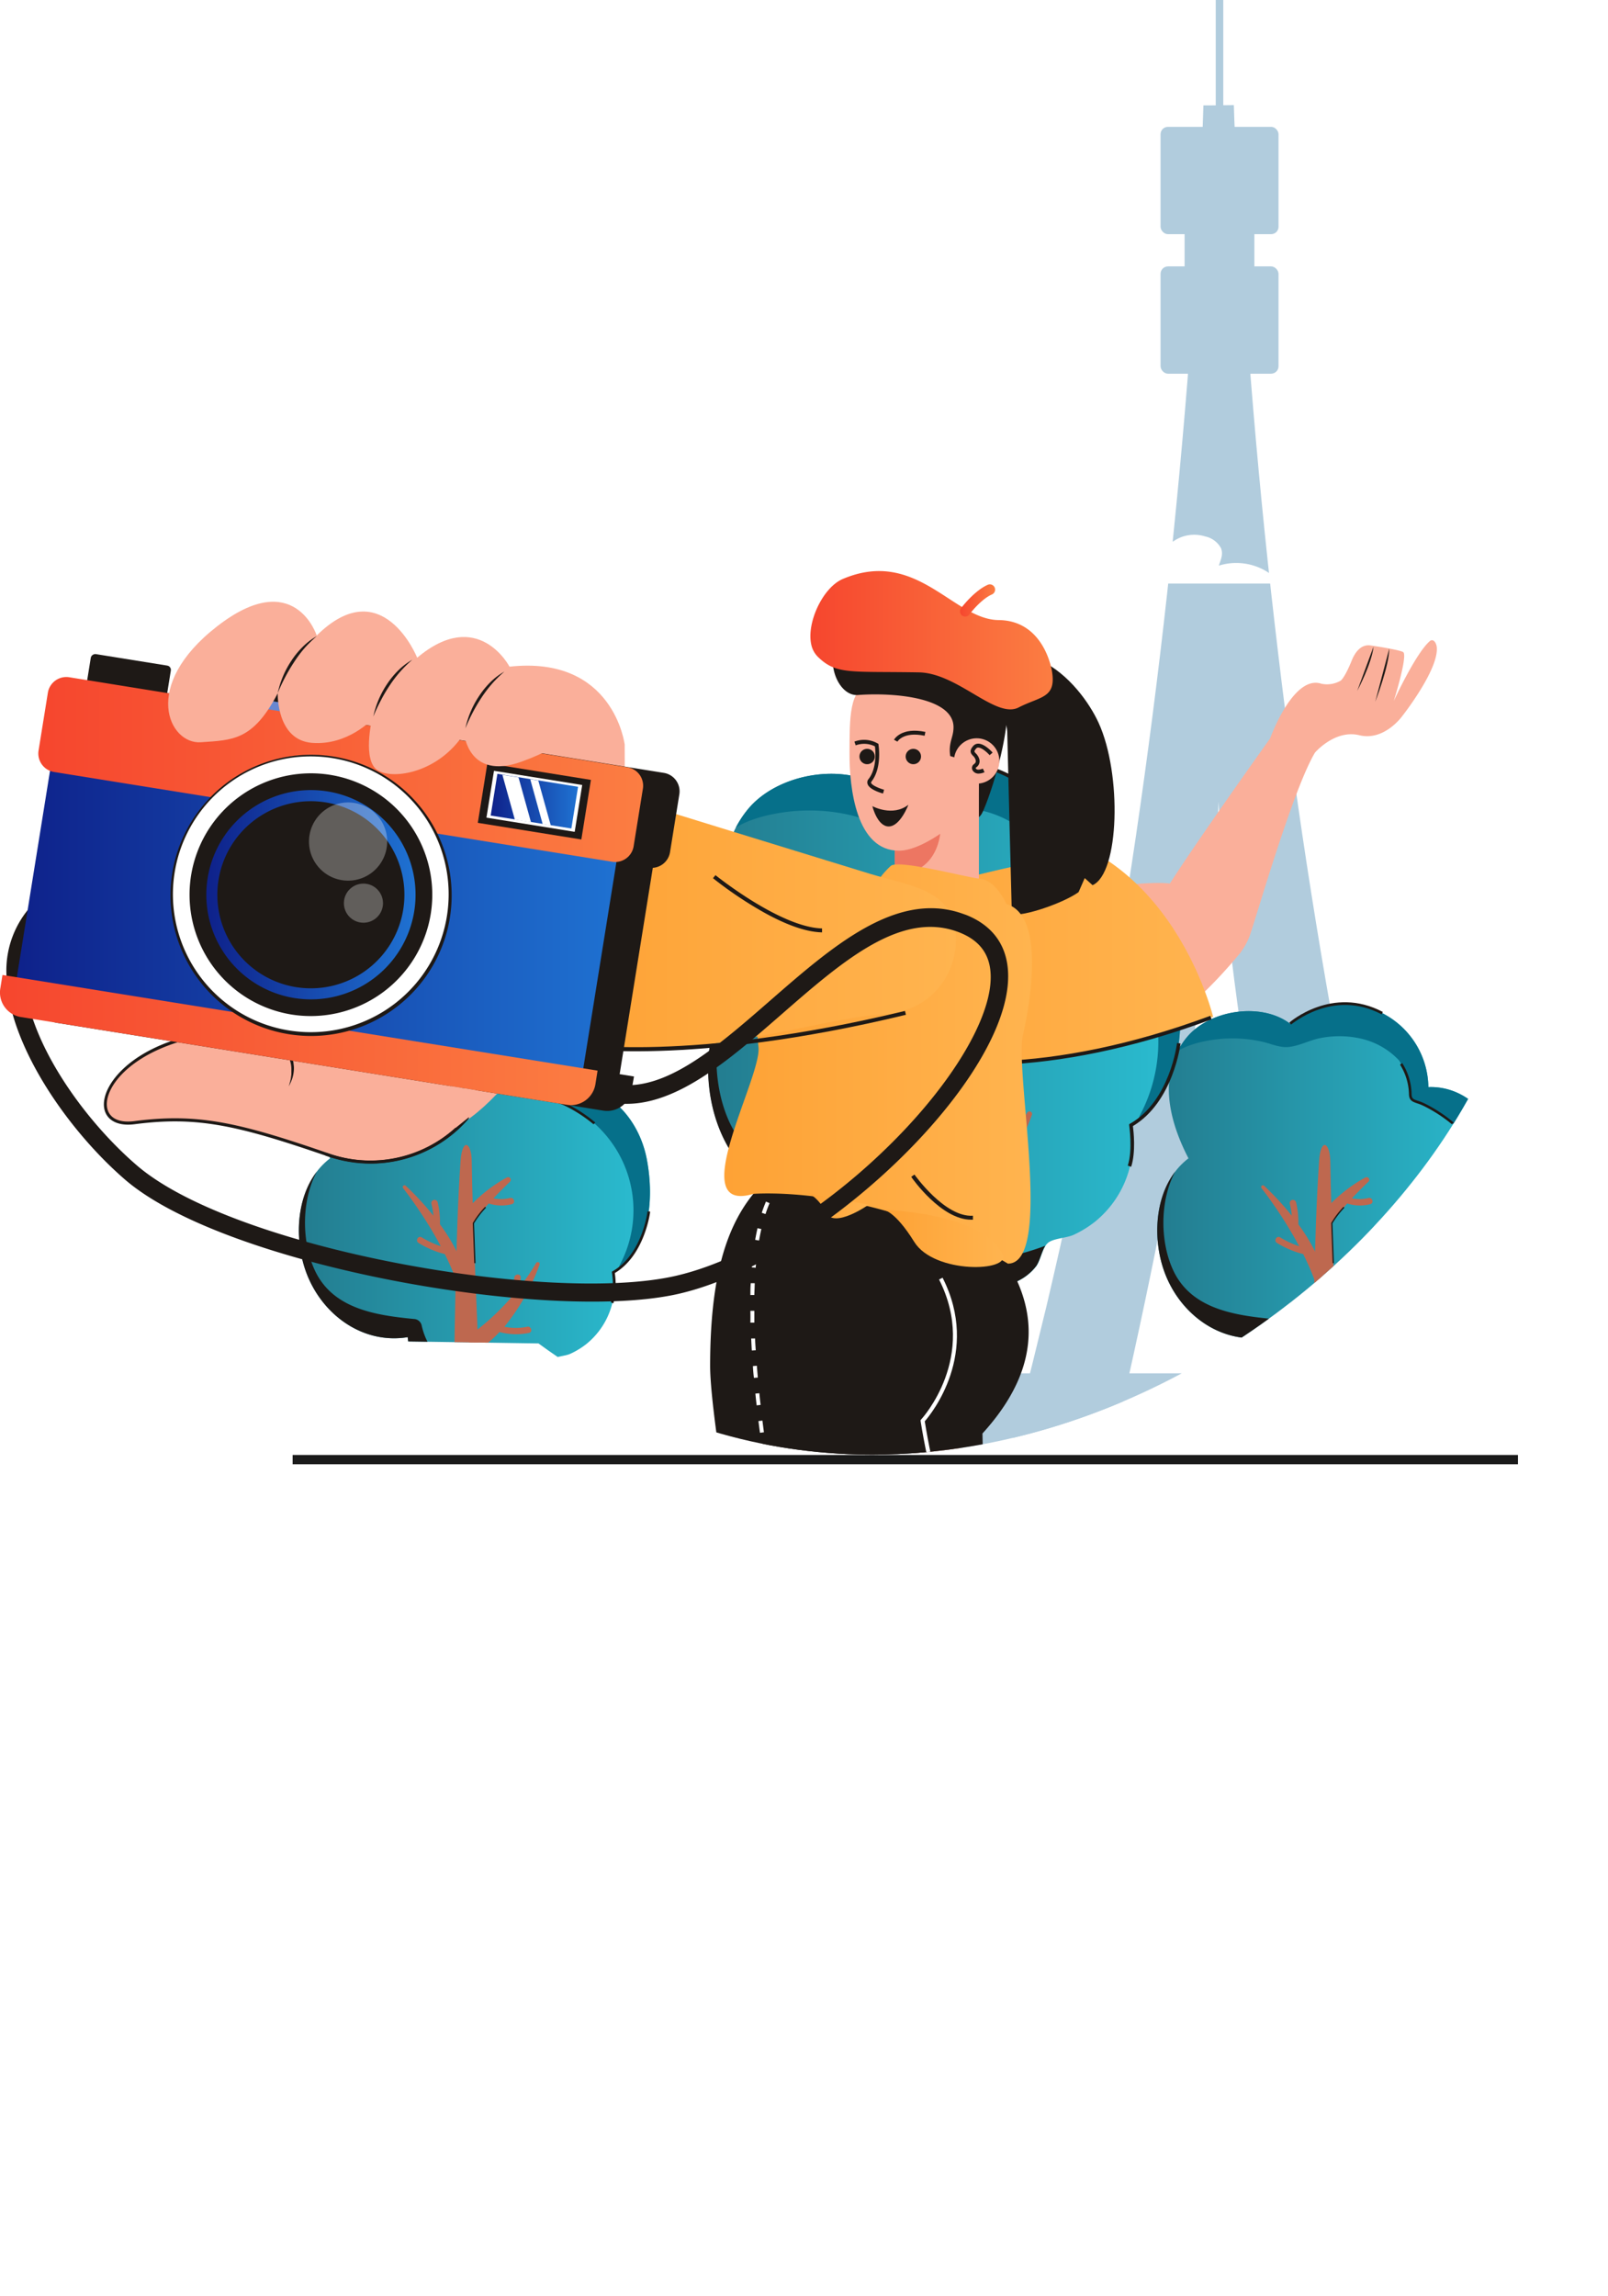 <svg id="Layer_1" data-name="Layer 1" xmlns="http://www.w3.org/2000/svg" xmlns:xlink="http://www.w3.org/1999/xlink" viewBox="0 0 343.82 490.81"><defs><style>.cls-1{mask:url(#mask);}.cls-2,.cls-4{mix-blend-mode:multiply;}.cls-2{fill:url(#Безымянный_градиент_13);}.cls-3{mask:url(#mask-2);}.cls-4{fill:url(#Безымянный_градиент_12);}.cls-5{fill:none;}.cls-6{opacity:0.7;}.cls-7{mask:url(#mask-3);}.cls-8{fill:url(#Безымянный_градиент_86);}.cls-9{mask:url(#mask-4);}.cls-10{fill:url(#Безымянный_градиент_86-2);}.cls-11{fill:#1a1a1a;}.cls-12,.cls-37{fill:#fff;}.cls-13{clip-path:url(#clip-path);}.cls-14{fill:#b1ccdd;}.cls-15{fill:#1e1916;}.cls-16{fill:url(#Безымянный_градиент_75);}.cls-17{fill:#06708a;}.cls-18{fill:#be684f;}.cls-19{fill:url(#Безымянный_градиент_75-2);}.cls-20{fill:url(#Безымянный_градиент_75-3);}.cls-21{fill:#faaf9a;}.cls-22{fill:url(#Безымянный_градиент_21);}.cls-23{fill:#00b5f4;}.cls-24{fill:#ed7662;}.cls-25{fill:url(#Безымянный_градиент_21-2);}.cls-26{fill:#e6e6e6;}.cls-27{fill:url(#Безымянный_градиент_21-3);}.cls-28{fill:url(#Безымянный_градиент_21-4);}.cls-29{fill:url(#Безымянный_градиент_21-5);}.cls-30{fill:#6987d0;}.cls-31{fill:#e2e9fb;}.cls-32{fill:url(#Безымянный_градиент_43);}.cls-33{fill:url(#Безымянный_градиент_30);}.cls-34{fill:url(#Безымянный_градиент_30-2);}.cls-35{fill:url(#Безымянный_градиент_43-2);}.cls-36{fill:url(#Безымянный_градиент_43-3);}.cls-37{opacity:0.3;}.cls-38{fill:url(#Безымянный_градиент_30-3);}.cls-39{fill:url(#Безымянный_градиент_30-4);}.cls-40{filter:url(#luminosity-noclip-4);}.cls-41{filter:url(#luminosity-noclip-3);}.cls-42{filter:url(#luminosity-noclip-2);}.cls-43{filter:url(#luminosity-noclip);}</style><filter id="luminosity-noclip" x="1399.96" y="-8546" width="98.73" height="32766" filterUnits="userSpaceOnUse" color-interpolation-filters="sRGB"><feFlood flood-color="#fff" result="bg"/><feBlend in="SourceGraphic" in2="bg"/></filter><mask id="mask" x="1399.96" y="-8546" width="98.73" height="32766" maskUnits="userSpaceOnUse"><g class="cls-43"/></mask><radialGradient id="Безымянный_градиент_13" cx="1449.32" cy="96.35" r="38.69" gradientUnits="userSpaceOnUse"><stop offset="0" stop-color="#fff"/><stop offset="1" stop-color="gray"/></radialGradient><filter id="luminosity-noclip-2" x="1278.68" y="-8546" width="282.72" height="32766" filterUnits="userSpaceOnUse" color-interpolation-filters="sRGB"><feFlood flood-color="#fff" result="bg"/><feBlend in="SourceGraphic" in2="bg"/></filter><mask id="mask-2" x="1278.68" y="-8546" width="282.72" height="32766" maskUnits="userSpaceOnUse"><g class="cls-42"/></mask><radialGradient id="Безымянный_градиент_12" cx="1420.04" cy="218.02" r="129.72" xlink:href="#Безымянный_градиент_13"/><filter id="luminosity-noclip-3" x="1399.96" y="72.76" width="98.73" height="47.17" filterUnits="userSpaceOnUse" color-interpolation-filters="sRGB"><feFlood flood-color="#fff" result="bg"/><feBlend in="SourceGraphic" in2="bg"/></filter><mask id="mask-3" x="170.01" y="48.79" width="98.73" height="47.17" maskUnits="userSpaceOnUse"><g class="cls-41"><g transform="translate(-1229.95 -23.97)"><g class="cls-1"><path class="cls-2" d="M1494.7,108.07c-30.92,24.15-73.55,6.66-87.73-10.25C1365.1,47.92,1525.63,83.93,1494.7,108.07Z"/></g></g></g></mask><radialGradient id="Безымянный_градиент_86" cx="1449.32" cy="96.35" r="38.69" gradientUnits="userSpaceOnUse"><stop offset="0" stop-color="#b3d6ff"/><stop offset="1" stop-color="#e6f2fe"/></radialGradient><filter id="luminosity-noclip-4" x="1278.68" y="101.1" width="282.72" height="233.84" filterUnits="userSpaceOnUse" color-interpolation-filters="sRGB"><feFlood flood-color="#fff" result="bg"/><feBlend in="SourceGraphic" in2="bg"/></filter><mask id="mask-4" x="48.73" y="77.13" width="282.72" height="233.84" maskUnits="userSpaceOnUse"><g class="cls-40"><g transform="translate(-1229.95 -23.97)"><g class="cls-3"><path class="cls-4" d="M1542.71,261c-20.29,34.77-60.26,64.5-104.49,72.09a127.76,127.76,0,0,1-21.7,1.88c-1.72,0-3.45,0-5.18-.11-29.42-1.25-59.34-13.27-85.53-40.74-40.46-42.43-52.47-83.91-45.08-119.61a103,103,0,0,1,11.17-29.57c45.82-81.55,99-25.95,163.08-17,44.2,6.17,93.62,19.08,104.33,59.1C1564.44,206.12,1560.56,230.38,1542.71,261Z"/></g></g></g></mask><radialGradient id="Безымянный_градиент_86-2" cx="1420.04" cy="218.02" r="129.72" xlink:href="#Безымянный_градиент_86"/><clipPath id="clip-path" transform="translate(-1229.95 -23.97)"><path class="cls-5" d="M1559.31,187c-6.17-23.05-25.19-37.1-48.66-46.06l-.55-33.68-1-50-4.33-37.33h-19l-11,23.5-4.34,49,2,38.32c-5.85-1.08-11.71-2-17.47-2.81-63.24-8.83-115.86-63.06-161.26,13.86H1292l-37.89,4.3-32,10.46-12.66,11-4.2,33.94-5.14,24,3.72,25.3L1226,280.89l50.64,29.23,68.46,1.05c21.11,15.5,43.8,22.71,66.2,23.66,1.73.08,3.46.11,5.18.11a127.76,127.76,0,0,0,21.7-1.88c44.23-7.59,84.2-37.32,104.49-72.09C1560.56,230.38,1564.44,206.12,1559.31,187Z"/></clipPath><linearGradient id="Безымянный_градиент_75" x1="1293.85" y1="280.57" x2="1368.93" y2="280.57" gradientUnits="userSpaceOnUse"><stop offset="0" stop-color="#237c8f"/><stop offset="1" stop-color="#2abdd1"/></linearGradient><linearGradient id="Безымянный_градиент_75-2" x1="1477.39" y1="280.57" x2="1552.47" y2="280.57" xlink:href="#Безымянный_градиент_75"/><linearGradient id="Безымянный_градиент_75-3" x1="1381.36" y1="243.79" x2="1482.34" y2="243.79" xlink:href="#Безымянный_градиент_75"/><linearGradient id="Безымянный_градиент_21" x1="1403.1" y1="228.71" x2="1489.33" y2="228.71" gradientUnits="userSpaceOnUse"><stop offset="0" stop-color="#fea235"/><stop offset="1" stop-color="#ffb44f"/></linearGradient><linearGradient id="Безымянный_градиент_21-2" x1="1384.83" y1="251.44" x2="1450.62" y2="251.44" xlink:href="#Безымянный_градиент_21"/><linearGradient id="Безымянный_градиент_21-3" x1="1402.56" y1="281.75" x2="1415.72" y2="281.75" xlink:href="#Безымянный_градиент_21"/><linearGradient id="Безымянный_градиент_21-4" x1="1418.76" y1="288.72" x2="1444.46" y2="288.72" xlink:href="#Безымянный_градиент_21"/><linearGradient id="Безымянный_градиент_21-5" x1="1352" y1="221.79" x2="1434.36" y2="221.79" xlink:href="#Безымянный_градиент_21"/><linearGradient id="Безымянный_градиент_43" x1="1232.89" y1="217.59" x2="1363.36" y2="217.59" gradientTransform="translate(-18.08 208.74) rotate(-9.13)" gradientUnits="userSpaceOnUse"><stop offset="0" stop-color="#0e218a"/><stop offset="1" stop-color="#1f72d2"/></linearGradient><linearGradient id="Безымянный_градиент_30" x1="1238.14" y1="188.48" x2="1367.47" y2="188.48" gradientUnits="userSpaceOnUse"><stop offset="0" stop-color="#f6462e"/><stop offset="1" stop-color="#fb7d42"/></linearGradient><linearGradient id="Безымянный_градиент_30-2" x1="1229.95" y1="246.31" x2="1357.72" y2="246.31" xlink:href="#Безымянный_градиент_30"/><linearGradient id="Безымянный_градиент_43-2" x1="1334.85" y1="195.28" x2="1353.53" y2="195.28" gradientTransform="translate(-13.96 215.8) rotate(-9.13)" xlink:href="#Безымянный_градиент_43"/><linearGradient id="Безымянный_градиент_43-3" x1="1274.05" y1="215.24" x2="1318.8" y2="215.24" gradientTransform="matrix(1, 0, 0, 1, 0, 0)" xlink:href="#Безымянный_градиент_43"/><linearGradient id="Безымянный_градиент_30-3" x1="1403.23" y1="160.84" x2="1455.04" y2="160.84" xlink:href="#Безымянный_градиент_30"/><linearGradient id="Безымянный_градиент_30-4" x1="1435.22" y1="152.35" x2="1442.73" y2="152.35" xlink:href="#Безымянный_градиент_30"/></defs><g class="cls-6"><g class="cls-7"><path class="cls-8" d="M1494.7,108.07c-30.92,24.15-73.55,6.66-87.73-10.25C1365.1,47.92,1525.63,83.93,1494.7,108.07Z" transform="translate(-1229.95 -23.97)"/></g></g><g class="cls-6"><g class="cls-9"><path class="cls-10" d="M1542.71,261c-20.29,34.77-60.26,64.5-104.49,72.09a127.76,127.76,0,0,1-21.7,1.88c-1.72,0-3.45,0-5.18-.11-29.42-1.25-59.34-13.27-85.53-40.74-40.46-42.43-52.47-83.91-45.08-119.61a103,103,0,0,1,11.17-29.57c45.82-81.55,99-25.95,163.08-17,44.2,6.17,93.62,19.08,104.33,59.1C1564.44,206.12,1560.56,230.38,1542.71,261Z" transform="translate(-1229.95 -23.97)"/></g></g><rect class="cls-11" x="62.57" y="311.04" width="262" height="1.99"/><path class="cls-12" d="M1377.14,127.23h-.08a15.54,15.54,0,0,0-14.6-2.91c.49-1.54,1.25-3,.58-4.63s-2.57-2.66-4.21-3.12a9.65,9.65,0,0,0-8.61,1.41c-.86-4.07-4.3-7.52-8.75-7.32-4.7.22-8,4.46-8.09,8.88a13.18,13.18,0,0,0-7.64-.12c-2.11.72-2.68,2.84-4.23,3.52-2.11.93-4.55-.7-6.41,1.29a2.86,2.86,0,0,0-.73,2.86,6.09,6.09,0,0,0,1.7,2h60.39a1,1,0,1,0,.68-1.84Z" transform="translate(-1229.95 -23.97)"/><path class="cls-12" d="M1466,102.22H1466a12.5,12.5,0,0,0-11.75-2.34c.39-1.24,1-2.41.46-3.73a5,5,0,0,0-3.39-2.52,7.83,7.83,0,0,0-6.93,1.14,7.1,7.1,0,0,0-7-5.89c-3.79.18-6.41,3.59-6.51,7.15a10.57,10.57,0,0,0-6.15-.1c-1.7.58-2.16,2.29-3.41,2.84-1.7.75-3.66-.57-5.16,1a2.3,2.3,0,0,0-.59,2.29,5,5,0,0,0,1.37,1.61h48.62a.76.76,0,0,0,.94-.13A.75.75,0,0,0,1466,102.22Z" transform="translate(-1229.95 -23.97)"/><g class="cls-13"><rect class="cls-14" x="191.52" y="293.59" width="138.48" height="42.95" rx="4.86"/><rect class="cls-14" x="248.15" y="56.95" width="25.22" height="22.94" rx="1.59"/><rect class="cls-14" x="248.15" y="27.12" width="25.22" height="22.94" rx="1.57"/><rect class="cls-14" x="253.29" y="38.59" width="14.92" height="22.94"/><rect class="cls-14" x="259.95" width="1.61" height="44.96"/><path class="cls-14" d="M1573.77,455.93c-6.22-12.72-16.44-44.71-21.8-58.41-5.7-15-6.6-30.38-11.38-46.19-1.22-3.93-2.32-7.95-3.48-11.93l-1.73-6-1.61-6.05c-1.06-4-2.18-8.06-3.2-12.13l-3-12.27c-3.89-16.42-7.48-33-10.65-49.85s-6-33.79-8.54-50.88-4.71-34.31-6.64-51.6-3.54-34.68-4.86-52.11c-.65-8.71-1.26-17.44-1.75-26.18s-1.12-17.23-1.36-25.89l-5.1.06h-1.41c-.24,8.66-.67,17.46-1.16,26.19s-1.09,17.46-1.74,26.18q-2,26.16-4.87,52.1t-6.64,51.61q-3.79,25.64-8.53,50.88c-3.17,16.82-6.77,33.43-10.64,49.85l-3,12.26c-1,4.08-2.13,8.09-3.19,12.14l-1.62,6.06-1.72,6c-1.17,4-2.26,8-3.48,11.93-4.78,15.81-5.31,31.19-11,46.2-5.3,13.57-15.84,45.44-22,58h27.47s51.22-167.29,55.38-260.53c3.39,93.56,55,260.53,55,260.53l.21-1.47.56,1.47Z" transform="translate(-1229.95 -23.97)"/><rect class="cls-14" x="219.81" y="223.1" width="81.89" height="30.62" rx="4.15"/><polygon class="cls-15" points="108.63 360.26 108.48 359.96 108.91 359.96 108.83 360.23 108.63 360.26"/><path class="cls-16" d="M1368.21,271.6c-1.62-8.16-7.84-15.54-16.39-15.23a18,18,0,0,0-29.56-13.55c-6.29-4.74-17.43-2.89-22.2,3.05a17.14,17.14,0,0,0-1.84,2.81c-3.75,7.23-1.37,15.84,2.31,22.92a14.87,14.87,0,0,0-2.83,2.83c-4.38,5.7-4.75,14.34-2.47,21,3.18,9.31,12.08,16,21.89,14.4.53,4.73,1.92,9.76,6.82,11.56a17.18,17.18,0,0,0,4.79.93c1.92.13,3.88.06,5.7,0h.13c2.85-.08,5.86-.29,8.44-1.58a8.15,8.15,0,0,0,3-2.37c.6-.81.89-2.37,1.47-3.28a1.9,1.9,0,0,1,.41-.47c.88-.69,2.91-.73,4-1.23a16.75,16.75,0,0,0,3.5-2.14,16.21,16.21,0,0,0,5.73-15.32c.42-.26.84-.53,1.22-.81C1369.2,290,1369.77,279.52,1368.21,271.6Z" transform="translate(-1229.95 -23.97)"/><path class="cls-17" d="M1368.21,271.6c-1.62-8.16-7.84-15.54-16.39-15.23a18,18,0,0,0-29.56-13.55c-6.29-4.74-17.43-2.89-22.2,3.05a17.14,17.14,0,0,0-1.84,2.81c2.85-1.81,7.25-2.49,9.82-2.66a29,29,0,0,1,8.35.67c1.82.41,3.59,1.28,5.5,1.11,2.35-.22,4.59-1.5,6.94-1.93a21,21,0,0,1,8.85.2,16.06,16.06,0,0,1,7.87,4.59,15.72,15.72,0,0,1,2.4,7.11,1.83,1.83,0,0,0,1.26,1.66,24.83,24.83,0,0,1,13.27,34.95,1.69,1.69,0,0,0-.19.78C1369.2,290,1369.77,279.52,1368.21,271.6Z" transform="translate(-1229.95 -23.97)"/><path class="cls-15" d="M1320.08,307.2a1.76,1.76,0,0,0-1.66-1.26c-8.06-.79-17.17-2.12-21.08-10.24-2.92-6.09-3-15.05.36-21.27-4.37,5.7-4.75,14.34-2.47,21,3.18,9.32,12.08,16,21.89,14.4.53,4.73,1.92,9.76,6.81,11.56,3.23,1.19,7.11,1,10.49.94,2.89-.07,6-.27,8.58-1.58a8.15,8.15,0,0,0,3-2.37c.6-.81.89-2.37,1.47-3.27C1337.85,318.78,1322.88,320,1320.08,307.2Z" transform="translate(-1229.95 -23.97)"/><polygon class="cls-15" points="108.04 362.19 107.88 361.89 108.31 361.89 108.23 362.16 108.04 362.19"/><path class="cls-18" d="M1328.42,272.19c-2.17,31.53-.73,89.21-4.16,115h12c-.46,1.36-5.23-93.44-5.44-114.85C1330.8,268.07,1328.77,267.11,1328.42,272.19Z" transform="translate(-1229.95 -23.97)"/><path class="cls-18" d="M1329.24,295.39a37.13,37.13,0,0,0-5.22-9.68,17.76,17.76,0,0,0-.5-4.76.69.69,0,0,0-1.33.36,16,16,0,0,1,.42,2.54,61.4,61.4,0,0,0-5.93-6.41.38.38,0,0,0-.55.51,91.86,91.86,0,0,1,8.07,12.44,19.76,19.76,0,0,1-4.07-1.89c-.75-.47-1.44.72-.69,1.18a20.22,20.22,0,0,0,5.62,2.39c4,8,4.18,12.47,4.18,12.47Z" transform="translate(-1229.95 -23.97)"/><path class="cls-18" d="M1339,280.07a7.85,7.85,0,0,1-3.54.08c1.25-1.34,2.51-2.58,3.54-3.56a.57.57,0,0,0-.64-.92,32.1,32.1,0,0,0-8.45,6.71v5.79c.41-1.88,2.36-4.48,4.54-6.92a8.75,8.75,0,0,0,4.92.15C1340.25,281.21,1339.89,279.88,1339,280.07Z" transform="translate(-1229.95 -23.97)"/><path class="cls-18" d="M1344.57,294a46.91,46.91,0,0,1-3.44,5.05c0-.65.09-1.3.16-1.95.09-.88-1.28-.87-1.37,0a35.14,35.14,0,0,0-.21,3.7,50.57,50.57,0,0,1-9.44,8.72v4.13a23.59,23.59,0,0,0,6.48-4.92,13.54,13.54,0,0,0,6.3.19c.86-.17.5-1.49-.37-1.32a12,12,0,0,1-4.89,0,45.56,45.56,0,0,0,7.51-13.22A.41.41,0,0,0,1344.57,294Z" transform="translate(-1229.95 -23.97)"/><path class="cls-15" d="M1322.45,243l-.37-.42c.09-.09,9.19-8,20-2.27l-.27.5C1331.35,235.27,1322.54,243,1322.45,243Z" transform="translate(-1229.95 -23.97)"/><path class="cls-15" d="M1356.86,264.32a30.47,30.47,0,0,0-5.93-3.87,9.73,9.73,0,0,0-1.51-.61c-1-.35-1.75-.6-1.75-2.07a12.31,12.31,0,0,0-1.91-6.21l.47-.32a12.68,12.68,0,0,1,2,6.53c0,1.07.37,1.2,1.36,1.53a10.49,10.49,0,0,1,1.59.65,30.85,30.85,0,0,1,6.06,4Z" transform="translate(-1229.95 -23.97)"/><path class="cls-15" d="M1361.11,302.59l-.54-.18a17.18,17.18,0,0,0,.22-6.4l0-.19.17-.1c6.32-3.61,7.44-12.71,7.45-12.8l.56.07c0,.09-1.15,9.31-7.56,13.13A17.15,17.15,0,0,1,1361.11,302.59Z" transform="translate(-1229.95 -23.97)"/><path class="cls-15" d="M1331.35,294l-.31-8.57v0a18.49,18.49,0,0,1,2.63-3.47l.21.19a19.33,19.33,0,0,0-2.57,3.36l.32,8.5Z" transform="translate(-1229.95 -23.97)"/><polygon class="cls-15" points="292.17 360.26 292.02 359.96 292.45 359.96 292.37 360.23 292.17 360.26"/><path class="cls-19" d="M1551.75,271.6c-1.62-8.16-7.84-15.54-16.39-15.23a18,18,0,0,0-29.56-13.55c-6.29-4.74-17.43-2.89-22.2,3.05a17.14,17.14,0,0,0-1.84,2.81c-3.75,7.23-1.37,15.84,2.31,22.92a14.87,14.87,0,0,0-2.83,2.83c-4.38,5.7-4.75,14.34-2.47,21,3.18,9.31,12.08,16,21.89,14.4.53,4.73,1.92,9.76,6.81,11.56a17.32,17.32,0,0,0,4.8.93c1.92.13,3.88.06,5.7,0h.13c2.85-.08,5.86-.29,8.44-1.58a8.15,8.15,0,0,0,3-2.37c.6-.81.89-2.37,1.47-3.28a1.9,1.9,0,0,1,.41-.47c.88-.69,2.91-.73,4-1.23a16.75,16.75,0,0,0,3.5-2.14,16.23,16.23,0,0,0,5.73-15.32c.42-.26.84-.53,1.22-.81C1552.74,290,1553.31,279.52,1551.75,271.6Z" transform="translate(-1229.95 -23.97)"/><path class="cls-17" d="M1551.75,271.6c-1.62-8.16-7.84-15.54-16.39-15.23a18,18,0,0,0-29.56-13.55c-6.29-4.74-17.43-2.89-22.2,3.05a17.14,17.14,0,0,0-1.84,2.81c2.85-1.81,7.25-2.49,9.81-2.66a29,29,0,0,1,8.36.67c1.82.41,3.59,1.28,5.5,1.11,2.35-.22,4.59-1.5,6.94-1.93a21,21,0,0,1,8.85.2,16.06,16.06,0,0,1,7.87,4.59,15.72,15.72,0,0,1,2.4,7.11,1.83,1.83,0,0,0,1.26,1.66A24.83,24.83,0,0,1,1546,294.38a1.69,1.69,0,0,0-.19.78C1552.74,290,1553.31,279.52,1551.75,271.6Z" transform="translate(-1229.95 -23.97)"/><path class="cls-15" d="M1503.62,307.2a1.76,1.76,0,0,0-1.66-1.26c-8.06-.79-17.17-2.12-21.08-10.24-2.92-6.09-3-15.05.35-21.27-4.37,5.7-4.74,14.34-2.46,21,3.18,9.32,12.08,16,21.89,14.4.53,4.73,1.92,9.76,6.81,11.56,3.23,1.19,7.11,1,10.49.94,2.89-.07,6-.27,8.58-1.58a8.15,8.15,0,0,0,3-2.37c.6-.81.89-2.37,1.47-3.27C1521.39,318.78,1506.42,320,1503.62,307.2Z" transform="translate(-1229.95 -23.97)"/><polygon class="cls-15" points="291.58 362.19 291.42 361.89 291.84 361.89 291.77 362.16 291.58 362.19"/><path class="cls-18" d="M1512,272.19c-2.18,31.53-.73,89.21-4.16,115h12c-.46,1.36-5.23-93.44-5.44-114.85C1514.34,268.07,1512.31,267.11,1512,272.19Z" transform="translate(-1229.95 -23.97)"/><path class="cls-18" d="M1512.78,295.39a37.42,37.42,0,0,0-5.22-9.68,17.76,17.76,0,0,0-.5-4.76.69.69,0,0,0-1.33.36,16,16,0,0,1,.42,2.54,62.5,62.5,0,0,0-5.93-6.41.38.38,0,0,0-.55.51,91.86,91.86,0,0,1,8.07,12.44,19.76,19.76,0,0,1-4.07-1.89c-.75-.47-1.44.72-.69,1.18a20.22,20.22,0,0,0,5.62,2.39c4,8,4.18,12.47,4.18,12.47Z" transform="translate(-1229.95 -23.97)"/><path class="cls-18" d="M1522.56,280.07a7.85,7.85,0,0,1-3.54.08c1.25-1.34,2.51-2.58,3.54-3.56a.57.57,0,0,0-.64-.92,32.25,32.25,0,0,0-8.46,6.71v5.79c.42-1.88,2.37-4.48,4.55-6.92a8.75,8.75,0,0,0,4.92.15C1523.79,281.21,1523.42,279.88,1522.56,280.07Z" transform="translate(-1229.95 -23.97)"/><path class="cls-18" d="M1528.11,294a46.91,46.91,0,0,1-3.44,5.05c0-.65.09-1.3.16-1.95.09-.88-1.28-.87-1.38,0-.13,1.23-.19,2.46-.2,3.7a50.57,50.57,0,0,1-9.44,8.72v4.13a23.59,23.59,0,0,0,6.48-4.92,13.54,13.54,0,0,0,6.3.19c.86-.17.5-1.49-.37-1.32a12,12,0,0,1-4.89,0,45.56,45.56,0,0,0,7.51-13.22A.41.41,0,0,0,1528.11,294Z" transform="translate(-1229.95 -23.97)"/><path class="cls-15" d="M1506,243l-.37-.42c.09-.09,9.19-8,20-2.27l-.27.5C1514.89,235.27,1506.08,243,1506,243Z" transform="translate(-1229.95 -23.97)"/><path class="cls-15" d="M1540.4,264.32a30.77,30.77,0,0,0-5.93-3.87,10.15,10.15,0,0,0-1.51-.61c-1-.35-1.75-.6-1.75-2.07a12.31,12.31,0,0,0-1.91-6.21l.47-.32a12.68,12.68,0,0,1,2,6.53c0,1.07.37,1.2,1.36,1.53a10.49,10.49,0,0,1,1.59.65,30.85,30.85,0,0,1,6.06,4Z" transform="translate(-1229.95 -23.97)"/><path class="cls-15" d="M1544.65,302.59l-.54-.18a17.18,17.18,0,0,0,.22-6.4l0-.19.17-.1c6.32-3.61,7.44-12.71,7.45-12.8l.56.07c0,.09-1.15,9.31-7.57,13.13A16.89,16.89,0,0,1,1544.65,302.59Z" transform="translate(-1229.95 -23.97)"/><path class="cls-15" d="M1514.89,294l-.31-8.57v0a18.49,18.49,0,0,1,2.63-3.47l.21.19a19.33,19.33,0,0,0-2.57,3.36l.32,8.5Z" transform="translate(-1229.95 -23.97)"/><polygon class="cls-15" points="211.57 359.24 211.37 358.84 211.94 358.84 211.84 359.21 211.57 359.24"/><path class="cls-20" d="M1481.37,231.72c-2.18-11-10.55-20.9-22-20.48-.38-9.17-5.74-17.9-14.29-21.71a25,25,0,0,0-25.47,3.48c-8.46-6.38-23.44-3.89-29.86,4.11a21.86,21.86,0,0,0-2.47,3.78c-5,9.72-1.85,21.3,3.1,30.82a19.93,19.93,0,0,0-3.81,3.81c-5.88,7.67-6.39,19.29-3.32,28.29,4.28,12.52,16.25,21.47,29.44,19.36.71,6.36,2.59,13.13,9.17,15.56a23.34,23.34,0,0,0,6.45,1.24c2.59.18,5.22.09,7.66,0h.18c3.83-.1,7.88-.38,11.36-2.12a11,11,0,0,0,4-3.18c.81-1.09,1.21-3.19,2-4.41a2.71,2.71,0,0,1,.56-.64c1.17-.92,3.91-1,5.38-1.65a22.5,22.5,0,0,0,4.7-2.89,21.82,21.82,0,0,0,7.71-20.6c.57-.35,1.12-.71,1.64-1.09C1482.7,256.53,1483.48,242.37,1481.37,231.72Z" transform="translate(-1229.95 -23.97)"/><path class="cls-17" d="M1481.37,231.73c-2.18-11-10.55-20.91-22-20.49-.38-9.17-5.74-17.9-14.29-21.71a25,25,0,0,0-25.47,3.48c-8.46-6.38-23.44-3.89-29.86,4.11a21.86,21.86,0,0,0-2.47,3.78c3.82-2.44,9.74-3.36,13.19-3.58a39,39,0,0,1,11.24.89c2.45.56,4.83,1.73,7.39,1.49,3.17-.29,6.18-2,9.34-2.59a28.3,28.3,0,0,1,11.91.27,21.66,21.66,0,0,1,10.58,6.17,21.22,21.22,0,0,1,3.24,9.57,2.44,2.44,0,0,0,1.69,2.23,33.41,33.41,0,0,1,17.85,47,2.21,2.21,0,0,0-.26,1.05C1482.7,256.53,1483.48,242.37,1481.37,231.73Z" transform="translate(-1229.95 -23.97)"/><path class="cls-15" d="M1416.63,279.61a2.36,2.36,0,0,0-2.22-1.7c-10.85-1.07-23.1-2.85-28.36-13.78-3.93-8.18-4-20.23.48-28.61-5.88,7.67-6.39,19.3-3.32,28.3,4.28,12.52,16.25,21.47,29.44,19.36.71,6.36,2.59,13.13,9.17,15.55,4.34,1.6,9.55,1.4,14.11,1.27,3.88-.1,8-.37,11.53-2.13a11,11,0,0,0,4-3.18c.81-1.09,1.21-3.19,2-4.41C1440.53,295.19,1420.39,296.8,1416.63,279.61Z" transform="translate(-1229.95 -23.97)"/><polygon class="cls-15" points="210.77 361.83 210.56 361.43 211.13 361.43 211.03 361.8 210.77 361.83"/><path class="cls-18" d="M1427.85,232.52c-2.92,42.4-1,120-5.6,154.64h16.17c-.61,1.82-7-125.68-7.31-154.49C1431.05,227,1428.32,225.68,1427.85,232.52Z" transform="translate(-1229.95 -23.97)"/><path class="cls-18" d="M1429,263.72a50,50,0,0,0-7-13,23.91,23.91,0,0,0-.68-6.41c-.28-1.15-2.07-.66-1.78.5a21.06,21.06,0,0,1,.55,3.41,82.7,82.7,0,0,0-8-8.62.51.51,0,0,0-.75.69A123.89,123.89,0,0,1,1422.18,257a26.15,26.15,0,0,1-5.47-2.55c-1-.63-2,1-.94,1.59a27.21,27.21,0,0,0,7.57,3.22C1428.67,270,1429,276,1429,276Z" transform="translate(-1229.95 -23.97)"/><path class="cls-18" d="M1442.11,243.12a10.49,10.49,0,0,1-4.76.1c1.69-1.8,3.38-3.47,4.77-4.79a.76.76,0,0,0-.87-1.23,43.13,43.13,0,0,0-11.37,9V254c.56-2.52,3.18-6,6.11-9.29a11.78,11.78,0,0,0,6.61.19C1443.77,244.64,1443.27,242.86,1442.11,243.12Z" transform="translate(-1229.95 -23.97)"/><path class="cls-18" d="M1449.57,261.85a63.43,63.43,0,0,1-4.62,6.79c0-.88.12-1.75.21-2.62.13-1.18-1.72-1.17-1.85,0-.17,1.65-.26,3.31-.27,5a68,68,0,0,1-12.7,11.74v5.54a31.13,31.13,0,0,0,8.71-6.61,18.26,18.26,0,0,0,8.48.26c1.16-.23.67-2-.49-1.78a16.2,16.2,0,0,1-6.58,0,61.54,61.54,0,0,0,10.1-17.78A.55.55,0,0,0,1449.57,261.85Z" transform="translate(-1229.95 -23.97)"/><path class="cls-15" d="M1419.83,193.29l-.51-.57c.12-.11,12.37-10.78,26.91-3l-.35.67C1431.81,182.86,1419.94,193.18,1419.83,193.29Z" transform="translate(-1229.95 -23.97)"/><path class="cls-15" d="M1466.1,221.93c-2.25-2.17-6.67-4.53-8-5.21a14.61,14.61,0,0,0-2-.82c-1.37-.46-2.35-.8-2.35-2.78a16.62,16.62,0,0,0-2.57-8.36l.63-.43a17.08,17.08,0,0,1,2.7,8.79c0,1.44.5,1.61,1.83,2.06a14.38,14.38,0,0,1,2.14.87c1.32.68,5.82,3.09,8.15,5.34Z" transform="translate(-1229.95 -23.97)"/><path class="cls-15" d="M1471.82,273.4l-.73-.23c1.09-3.39.31-8.56.3-8.62l0-.25.23-.13c8.5-4.87,10-17.1,10-17.22l.75.08c0,.13-1.55,12.53-10.18,17.67C1472.33,265.81,1472.83,270.25,1471.82,273.4Z" transform="translate(-1229.95 -23.97)"/><path class="cls-15" d="M1431.8,261.85l-.42-11.52v0c.63-1.53,3.42-4.54,3.54-4.66l.28.25a26.27,26.27,0,0,0-3.45,4.52l.42,11.44Z" transform="translate(-1229.95 -23.97)"/><path class="cls-21" d="M1477.71,216.92c-4.4,11.08,13.61,21.27,19.31,7.47,1-2.36,9.19-31.33,14.1-39.53h0s4.27-5,9.49-3.71c5.39,1.3,9.22-4.16,9.22-4.16s7.64-9.7,7.34-14.53c-.06-1.06-.77-2.1-1.55-1.39-3.07,2.75-7.65,12.75-7.65,12.75s3.06-9.78,2-10.45c-.63-.38-4.09-1-6.93-1.41-2-.31-3.3,1.31-4.07,3.23-.93,2.31-1.85,3.93-2.38,4.3a5.81,5.81,0,0,1-4.14.64c-5.81-1.9-10.58,10.74-10.94,11.73C1500.12,183.77,1479.18,213.21,1477.71,216.92Z" transform="translate(-1229.95 -23.97)"/><path class="cls-15" d="M1520.15,171.66l3.49-9.46C1523.26,165.85,1520.15,171.66,1520.15,171.66Z" transform="translate(-1229.95 -23.97)"/><path class="cls-15" d="M1524,174l3-11.36C1527,166.27,1524,174,1524,174Z" transform="translate(-1229.95 -23.97)"/><path class="cls-21" d="M1474,225.69a111.91,111.91,0,0,1-7.9-12c.56,0,13.48-2,16.12-.24,5.09,3.35,11.24,10.45,13.1,14a98.81,98.81,0,0,1-10.42,11A101.45,101.45,0,0,1,1474,225.69Z" transform="translate(-1229.95 -23.97)"/><path class="cls-22" d="M1404.7,239.13c-3.68-5.64-2.36-16.86,18.71-23.7a248.84,248.84,0,0,1,40.42-9.3c19.66,10.91,25.5,35.2,25.5,35.2C1447.67,256.93,1413.51,252.66,1404.7,239.13Z" transform="translate(-1229.95 -23.97)"/><path class="cls-15" d="M1414.87,247.43l.32-.73c13.12,5.64,39.33,7.14,73.54-5.57l.28.75C1454.58,254.67,1428.14,253.13,1414.87,247.43Z" transform="translate(-1229.95 -23.97)"/><path class="cls-15" d="M1445.33,181c.18-8.93-15.22-8.79-15.22-8.79,17.16-18.76,30.94-2.06,34.75,6.3,5,10.93,4.44,32.19-1.3,34.69l-1.68-1.51-1.31,3c-3.2,2.31-11.79,5.28-14.27,4.73C1446.3,219.34,1445.32,181.5,1445.33,181Z" transform="translate(-1229.95 -23.97)"/><path class="cls-23" d="M1408.33,480.69h25.77s-2.24,10.24.16,17.93,2.88,14.56-2.24,14.56-26.09.48-35.85,1-33.3,0-33.3,0a18.37,18.37,0,0,1,16.71-10.3C1390,503.84,1402.89,494.62,1408.33,480.69Z" transform="translate(-1229.95 -23.97)"/><path class="cls-15" d="M1419.87,510.82h.85c0-12.78,12.41-14.17,12.94-14.22l-.08-.84C1433.44,495.77,1419.87,497.27,1419.87,510.82Z" transform="translate(-1229.95 -23.97)"/><path class="cls-15" d="M1422.38,502.6l.71-.44c-.07-.12-7.19-11.24-21.08-11.32v.84C1415.42,491.75,1422.31,502.5,1422.38,502.6Z" transform="translate(-1229.95 -23.97)"/><path class="cls-15" d="M1420.22,506.6l.71-.44c-.07-.12-7.56-12-22.16-12.12v.84C1412.9,495,1420.14,506.49,1420.22,506.6Z" transform="translate(-1229.95 -23.97)"/><path class="cls-15" d="M1386.1,510.42h.84a7.06,7.06,0,0,0-6.22-7.46l-.08.84C1380.87,503.82,1386.1,504.35,1386.1,510.42Z" transform="translate(-1229.95 -23.97)"/><path class="cls-21" d="M1435.94,509.82a3.58,3.58,0,0,1-3.92,3.36c-5.12,0-26.09.48-35.85,1s-33.3,0-33.3,0a17.08,17.08,0,0,1,2.29-3.56Z" transform="translate(-1229.95 -23.97)"/><path class="cls-15" d="M1362.86,514.56h-.62l.25-.57a16.7,16.7,0,0,1,2.35-3.66l.12-.15,71.48-.77-.08.49a4,4,0,0,1-4.34,3.71c-5.13,0-26.11.49-35.83,1-3.24.16-8,.22-13,.22C1373.42,514.78,1363,514.57,1362.86,514.56Zm2.5-3.56a18.46,18.46,0,0,0-1.82,2.74c3.9.07,23.88.41,32.6,0,9.73-.47,30.74-1,35.88-1a3.09,3.09,0,0,0,3.4-2.51Z" transform="translate(-1229.95 -23.97)"/><path class="cls-15" d="M1423.86,284.29c5.2.17,16.61,1.47,21.39,9.4s9.34,20.73-5.23,36.73c0,0,2.56,124.56-4.48,158.5a175.15,175.15,0,0,1-60.18-2.25s20.78-192,24.09-197.5S1419.18,284.13,1423.86,284.29Z" transform="translate(-1229.95 -23.97)"/><path class="cls-15" d="M1411.1,489.42c5.24-24.26,1.81-108.1,1.77-108.94l-.84,0c0,.84,3.46,84.58-1.75,108.74Z" transform="translate(-1229.95 -23.97)"/><path class="cls-15" d="M1391.79,278.29c-6.51,7.41-10,18.56-10,37.71,0,17.37,17.62,113,32.59,143.46s37.78,45,46.1,46.58,33.61,5.52,33.61-27.85c0-12.07.07-20.41.15-26.13a30.55,30.55,0,0,0-7.65-20.62c-16-18.12-51.11-52.06-59.39-103.75,0,0,17.49-28.06-1.4-51.32C1421.67,271.25,1396.86,272.52,1391.79,278.29Z" transform="translate(-1229.95 -23.97)"/><path class="cls-12" d="M1425.06,477.81l.68-.5a117.65,117.65,0,0,1-11-18c-10-20.32-20.89-68.62-27.18-103.8l-.83.15c6.3,35.24,17.22,83.62,27.25,104A118.86,118.86,0,0,0,1425.06,477.81Z" transform="translate(-1229.95 -23.97)"/><path class="cls-12" d="M1442.84,475.85l.46-.71a24.14,24.14,0,0,0,2.14,1.23l-.37.75A23.56,23.56,0,0,1,1442.84,475.85Zm-4.68-3.68.58-.62c.62.58,1.25,1.13,1.88,1.64l-.53.65C1439.45,473.32,1438.8,472.76,1438.16,472.17Zm-4.08-4.31.65-.55c.54.65,1.1,1.28,1.66,1.88l-.62.57C1435.21,469.15,1434.64,468.51,1434.08,467.86Zm-3.61-4.7.69-.48c.5.71,1,1.38,1.48,2l-.67.5C1431.48,464.56,1431,463.88,1430.47,463.16Zm-3.22-5,.72-.44q.66,1.11,1.32,2.13l-.7.46C1428.14,459.67,1427.7,459,1427.25,458.21Zm-2.92-5.15.75-.39c.4.76.8,1.49,1.2,2.21l-.73.41C1425.14,454.57,1424.74,453.83,1424.33,453.06Zm-2.64-5.28.76-.36c.37.77.73,1.53,1.1,2.26l-.76.38C1422.43,449.32,1422.06,448.56,1421.69,447.78Zm-2.42-5.39.78-.33c.33.79.67,1.56,1,2.31l-.77.34Zm-2.21-5.47.78-.3.93,2.34-.79.31Zm-2-5.54.79-.28c.28.8.57,1.59.85,2.37l-.79.29C1415.59,433,1415.3,432.19,1415,431.38Zm-1.89-5.59.8-.26c.26.81.53,1.61.79,2.39l-.8.27C1413.66,427.4,1413.39,426.6,1413.13,425.79Zm-1.75-5.64.81-.24c.24.82.49,1.62.73,2.41l-.8.25C1411.87,421.78,1411.63,421,1411.38,420.15Zm-1.62-5.67.81-.22c.23.82.46,1.62.68,2.42l-.81.23C1410.22,416.11,1410,415.3,1409.76,414.48Zm-1.51-5.7.82-.21c.21.82.42,1.64.63,2.44l-.81.21C1408.68,410.42,1408.46,409.6,1408.25,408.78Zm-1.39-5.69v0l.83-.15c.19.82.38,1.62.58,2.41l-.82.2C1407.25,404.71,1407.05,403.9,1406.86,403.09Zm-1.36-5.79.82-.19.58,2.46-.82.2Zm-1.33-5.74.82-.19.57,2.46-.82.19Zm-1.31-5.75.82-.19.56,2.47-.82.18Zm-1.28-5.76.82-.18.54,2.47-.82.18Zm-1.26-5.76.83-.18.53,2.47-.82.18Zm-1.21-5.78.82-.17.52,2.48-.83.17Zm-1.18-5.79.83-.17c.16.83.33,1.66.5,2.49l-.83.16C1398.26,364.38,1398.1,363.55,1397.93,362.72Zm-1.13-5.8.83-.15.48,2.48-.83.16Zm-1.07-5.79.83-.15.45,2.48-.83.15Zm-1-5.8.83-.14c.13.82.28,1.65.42,2.48l-.83.14Zm-1-5.83.83-.13c.13.83.26,1.66.4,2.49l-.83.14C1394,341.16,1393.9,340.33,1393.77,339.5Zm-.87-5.84.84-.12c.11.83.23,1.67.36,2.5l-.83.13C1393.14,335.33,1393,334.49,1392.9,333.66Zm-.77-5.85.84-.1c.1.83.21,1.66.32,2.5l-.84.11C1392.34,329.48,1392.23,328.64,1392.13,327.81Zm-.66-5.87.84-.08c.08.83.17,1.66.27,2.5l-.84.1C1391.64,323.61,1391.55,322.78,1391.47,321.94Zm-.53-5.88.84-.07q.09,1.25.21,2.52l-.84.07Q1391,317.31,1390.94,316.06Zm-.37-5.9.84,0c0,.83.08,1.67.13,2.52l-.84.05C1390.65,311.84,1390.61,311,1390.57,310.16Zm-.17-5.91h.84c0,.83,0,1.67,0,2.52l-.85,0C1390.42,305.93,1390.41,305.08,1390.4,304.25Zm0-3.38c0-.86,0-1.7.08-2.53l.84,0c0,.83-.06,1.67-.08,2.52Zm.29-5.91c.07-.86.15-1.71.25-2.53l.83.1c-.09.81-.17,1.64-.24,2.5Zm.73-5.89c.15-.86.32-1.7.5-2.49l.82.18c-.18.78-.34,1.61-.49,2.46Zm1.41-5.78c.27-.84.58-1.64.9-2.4l.77.34c-.31.73-.61,1.51-.87,2.33Z" transform="translate(-1229.95 -23.97)"/><path class="cls-15" d="M1460.51,506c-14.58-3-5.43-34.3,5.46-49,6-8.05,12.28-12.09,17.59-14.24a7.78,7.78,0,0,1,10.74,7.31c-.1,5.72-.18,14.55-.18,28.06C1494.12,511.56,1468.82,507.73,1460.51,506Z" transform="translate(-1229.95 -23.97)"/><path class="cls-12" d="M1473.54,417.53l.64-.54c-20-23.5-40.13-49.74-46.5-89.17,1.37-1.57,12-14.6,3.81-30.7l-.75.38c8.41,16.58-3.69,29.77-3.81,29.9l-.14.15,0,.21C1433.18,367.51,1453.39,393.9,1473.54,417.53Z" transform="translate(-1229.95 -23.97)"/><path class="cls-21" d="M1421.26,198.64V215c.9,1.33,5.76,7.09,18-1v-22.1A162.84,162.84,0,0,1,1421.26,198.64Z" transform="translate(-1229.95 -23.97)"/><path class="cls-24" d="M1421.26,203.6v7.25c9.56.19,9.8-9.38,9.78-9.37A13.61,13.61,0,0,1,1421.26,203.6Z" transform="translate(-1229.95 -23.97)"/><path class="cls-25" d="M1445.14,217.23s-2.16-5-5.53-5.38-17.68-4.24-19.22-2.74a17.84,17.84,0,0,0-2.93,3.46c-2.77,4.27-5,7.47-17.69,13.83-6,3-9.12,8-7.64,21.43.71,6.5-16,35.8-1.12,31.37,0,0,25.86-2.22,54.45,14.91,9.78,0,1.42-40.86,3.21-48.82S1453.22,219.61,1445.14,217.23Z" transform="translate(-1229.95 -23.97)"/><path class="cls-23" d="M1471.63,450.63c6.34,4.74,15.23,24.8,19.91,37.83,1.64,4.54,3.58,8.9,2.58,13.9-.87,4.36-4.34,8.2-7.5,10.25-1,.66-1,1.76.19,1.75,4.38,0,10.78-.08,15.08-.08,7.08,0,15.49-4,13.14-14.28s-.74-18,2-29.13S1516,452,1503.72,450a27.21,27.21,0,0,1-10.63-4.15,26.84,26.84,0,0,1-3.93-3.14S1483.38,439.63,1471.63,450.63Z" transform="translate(-1229.95 -23.97)"/><path class="cls-21" d="M1497.08,499.28c1.57-8.9.47-18.21,0-22.46-.53-4.9-3.08-12-.57-18.76,3-8.13,7.83-7.9,8.29-7.82,11.22,1.88,14.92,9.84,12.24,20.66-2.76,11.17-4.37,18.88-2,29.14s-6.06,14.28-13.14,14.28c-3.27,0-8.43,0-12.34,0a1.29,1.29,0,0,1-.81-2.32C1491.74,509.74,1495.94,505.76,1497.08,499.28Z" transform="translate(-1229.95 -23.97)"/><path class="cls-21" d="M1499.89,499.28c1.56-8.9.46-18.21,0-22.46-.53-4.9-3.08-12-.56-18.76,3-8.13,7.82-7.9,8.28-7.82,11.22,1.88,14.92,9.84,12.24,20.66-2.76,11.17-4.37,18.88-2,29.14s-6.06,14.28-13.14,14.28c-3.61,0-9.55,0-13.55,0a.9.9,0,0,1-.53-1.64C1493.59,510.56,1498.62,506.47,1499.89,499.28Z" transform="translate(-1229.95 -23.97)"/><path class="cls-15" d="M1489.88,513.86a1.28,1.28,0,0,1,.48-1.48c3.34-2.41,7.92-6.4,9.11-13.18h0c1.5-8.51.52-17.53,0-21.86l0-.48c-.13-1.17-.37-2.49-.64-3.89-.82-4.38-1.84-9.83.1-15.06,3.31-8.88,8.7-8.09,8.75-8.09,5.18.87,8.93,3,11.16,6.41,2.41,3.67,2.9,8.78,1.42,14.77-2.79,11.3-4.32,18.89-2,28.94.92,4,.33,7.34-1.75,9.95-2.42,3-6.84,4.85-11.8,4.85-3.61,0-9.55,0-13.55,0h0A1.3,1.3,0,0,1,1489.88,513.86Zm9.84-55.65c-1.86,5-.86,10.33-.06,14.61.27,1.41.52,2.75.65,3.95l0,.48c.47,4.37,1.46,13.47-.06,22.1h0c-1.25,7.07-6,11.21-9.45,13.71a.49.49,0,0,0,.29.88h0c4,0,9.94,0,13.55,0,4.71,0,8.88-1.7,11.14-4.54,1.91-2.39,2.45-5.5,1.59-9.23-2.34-10.24-.8-17.91,2-29.33,1.42-5.76,1-10.63-1.32-14.11-2.09-3.18-5.65-5.21-10.59-6h-.22C1506.34,450.64,1502.36,451.11,1499.72,458.21Z" transform="translate(-1229.95 -23.97)"/><path class="cls-26" d="M1517.57,463.61c0,5.76-3.64,10.43-8.12,10.43s-8.12-4.67-8.12-10.43,3.63-10.44,8.12-10.44S1517.57,457.84,1517.57,463.61Z" transform="translate(-1229.95 -23.97)"/><path class="cls-15" d="M1495.68,473l.65-.54c-7.65-9.33-5.52-16.58-4.25-19.26,1.46-3.08,3.73-4.7,5.22-4.7v-.84c-2.08,0-4.54,2.13-6,5.18C1490,455.63,1487.73,463.25,1495.68,473Z" transform="translate(-1229.95 -23.97)"/><path class="cls-15" d="M1488.64,482.26l.8-.26c-2.67-8.15,4.31-11.32,4.61-11.45l-.34-.77C1493.63,469.82,1485.73,473.4,1488.64,482.26Z" transform="translate(-1229.95 -23.97)"/><path class="cls-15" d="M1485.76,476.38l.8-.26a8.94,8.94,0,0,1,4.61-11.45l-.34-.77C1490.75,463.94,1482.85,467.51,1485.76,476.38Z" transform="translate(-1229.95 -23.97)"/><path class="cls-21" d="M1422.22,205.83c5.19,0,14.66-7.1,16.76-11.85.75-1.69.45-6.19-.23-8.36-2.15-6.8-3.87-13-9.15-14.83-2.23-.79-11.29-.25-13.39-.25-4.79,0-4.58,7.4-4.62,14.3C1411.54,192.57,1413.07,205.9,1422.22,205.83Z" transform="translate(-1229.95 -23.97)"/><path class="cls-15" d="M1418.76,193.61l.22-.81c-1-.28-2.61-.94-2.78-1.48,0,0,0-.11.07-.25,2.31-2.92,1.55-7.67,1.52-7.87l0-.18-.15-.1a5.87,5.87,0,0,0-5-.41l.27.8a5.17,5.17,0,0,1,4.12.22c.11.89.46,4.7-1.38,7a1.06,1.06,0,0,0-.21,1C1415.78,192.75,1418.27,193.48,1418.76,193.61Z" transform="translate(-1229.95 -23.97)"/><path class="cls-15" d="M1418.86,156.52c8.38,0,15.33,2,23.31,8.24s-1,31.05-2.34,33.23a2.58,2.58,0,0,1-.57.66V187.54l-6.13-1.94c-.44-2.92.7-3.92.7-6.17,0-6.33-12.61-7.46-20.45-6.88C1407.25,173,1403.38,156.52,1418.86,156.52Z" transform="translate(-1229.95 -23.97)"/><path class="cls-21" d="M1434.16,185.17a4.85,4.85,0,1,0,6.1-3.14A4.86,4.86,0,0,0,1434.16,185.17Z" transform="translate(-1229.95 -23.97)"/><path class="cls-15" d="M1439.18,189.35a3.26,3.26,0,0,0,1.28-.3l-.36-.77s-1.15.51-1.48,0c-.06-.09-.06-.12-.06-.12a1.1,1.1,0,0,1,.19-.19,1.56,1.56,0,0,0,.6-1.67,2.71,2.71,0,0,0-.76-1.28c-.35-.37-.41-.43.05-1a.57.57,0,0,1,.47-.23c.85,0,2.07,1.2,2.44,1.62l.64-.55c-.18-.2-1.72-1.91-3.07-1.91h0a1.41,1.41,0,0,0-1.1.52c-.87,1-.53,1.57,0,2.1a1.84,1.84,0,0,1,.54.89c.11.45-.06.61-.33.85a1,1,0,0,0-.29,1.39A1.43,1.43,0,0,0,1439.18,189.35Z" transform="translate(-1229.95 -23.97)"/><path class="cls-15" d="M1416.48,196.31s4.32,2.35,7.7-.3c0,0-1.72,4.6-4.18,4.64S1416.48,196.31,1416.48,196.31Z" transform="translate(-1229.95 -23.97)"/><path class="cls-15" d="M1421.83,182.52c.05-.09,1.35-2.21,5.82-1.26l.17-.82c-5.12-1.09-6.66,1.56-6.72,1.67Z" transform="translate(-1229.95 -23.97)"/><path class="cls-15" d="M1426.88,185.7a1.64,1.64,0,1,1-1.63-1.64A1.63,1.63,0,0,1,1426.88,185.7Z" transform="translate(-1229.95 -23.97)"/><path class="cls-15" d="M1417,185.7a1.64,1.64,0,1,1-1.64-1.64A1.63,1.63,0,0,1,1417,185.7Z" transform="translate(-1229.95 -23.97)"/><path class="cls-27" d="M1402.56,279s2.28.71,4,4.21,9.11-1.69,9.11-1.69Z" transform="translate(-1229.95 -23.97)"/><path class="cls-28" d="M1418.76,282.59s2.41,0,6.68,6.88,20.59,6.41,18.89,2.71C1440.2,283.15,1418.76,282.59,1418.76,282.59Z" transform="translate(-1229.95 -23.97)"/><path class="cls-15" d="M1437.55,284.71h.43l0-.84c-6,.38-12.43-8.71-12.5-8.8l-.69.48C1425,275.92,1431.24,284.71,1437.55,284.71Z" transform="translate(-1229.95 -23.97)"/><path class="cls-29" d="M1434.36,224.64c.12,6.67-4.35,15.68-16.28,16.24s-41.87,10.76-65.49,6.63c0,0-4.73-36.49,12.5-52.41,0,0,38.86,12,50.81,15.65C1424.78,213.45,1434.17,214.09,1434.36,224.64Z" transform="translate(-1229.95 -23.97)"/><path class="cls-15" d="M1393.24,219a83.48,83.48,0,0,1-10.84-7.29l.53-.65c.14.11,13.86,11.15,22.79,11.39l0,.84C1401.88,223.21,1397.31,221.28,1393.24,219Z" transform="translate(-1229.95 -23.97)"/><path class="cls-15" d="M1352.52,247.92l.15-.83c.24,0,24.76,4.12,70.78-7l.2.82C1377.44,252.08,1352.77,248,1352.52,247.92Z" transform="translate(-1229.95 -23.97)"/><path class="cls-15" d="M1435.16,219.09c-13.89-4.44-27.38,7.32-40.44,18.7-13.44,11.72-26.13,22.79-38.19,16.21l-1.83,3.54c14.25,7.76,28.53-4.68,42.35-16.72,13.24-11.55,25.75-22.39,38.1-17.49,5,2,7.12,5.67,6.54,11.23-1,9.42-9.9,23.19-23.3,35.92-14,13.32-30.45,23.13-43.91,26.23-26.7,6.16-94.34-5.63-115.24-23.58-11.82-10.15-23.9-27.48-24.11-41a16.43,16.43,0,0,1,4.73-12.38l-2.53-2.84a20.54,20.54,0,0,0-6,15.44c.22,14.65,13,33.15,25.43,43.86,21.52,18.47,91,30.65,118.35,24.34,29.17-6.72,67.93-43,70.29-65.75.76-7.34-2.3-12.6-8.83-15.22C1436.12,219.42,1435.64,219.25,1435.16,219.09Z" transform="translate(-1229.95 -23.97)"/><path class="cls-21" d="M1363.52,183.1s.27,22.08-1.58,31.32-19.88,42.39-34,50.17-30.47-15.15-30.47-15.15l-3.79-19.06,3.35-20.9-10.9-37.79,6.17-6.46s12,2.16,19,2.91l19.14,2.05,14.19,1.35s7.82,2.79,9.33,3.69S1363.52,183.1,1363.52,183.1Z" transform="translate(-1229.95 -23.97)"/><path class="cls-21" d="M1329.91,262.94s-11.1,14.35-30.29,7.75-27.58-8.43-40.89-6.71-5.81-20.6,26.68-19.73S1327.47,240,1329.91,262.94Z" transform="translate(-1229.95 -23.97)"/><path class="cls-15" d="M1299.52,271c-19-6.53-27.51-8.41-40.75-6.7-2.76.36-4.86-.29-5.91-1.82s-.91-3.78.38-6.16c3.28-6,13.68-12.86,32.18-12.37,5.87.16,11,.12,15.46.08,20.43-.15,27.31-.2,29.34,18.89V263l-.08.1a27.86,27.86,0,0,1-20.71,9.59A30.5,30.5,0,0,1,1299.52,271Zm1.36-26.34c-4.49,0-9.59.07-15.47-.08-17.06-.46-28.17,5.72-31.62,12-1.17,2.17-1.32,4.17-.41,5.51s2.79,1.88,5.31,1.55c13.36-1.72,22,.17,41,6.72a27.08,27.08,0,0,0,29.85-7.55C1327.6,244.45,1320.84,244.5,1300.88,244.65Z" transform="translate(-1229.95 -23.97)"/><path class="cls-15" d="M1330.15,263.13l-.49-.38a27.1,27.1,0,0,1-29.93,7.64l-.21.6A27.72,27.72,0,0,0,1330.15,263.13Z" transform="translate(-1229.95 -23.97)"/><path class="cls-15" d="M1286.23,245.3a14.3,14.3,0,0,1,3,1.74,8.13,8.13,0,0,1,2.23,2.52,6.11,6.11,0,0,1,.79,3.22v.43c0,.14,0,.29,0,.43l-.11.86c-.1.57-.3,1.12-.42,1.7.25-.53.51-1.07.71-1.63a7.51,7.51,0,0,0,.35-1.77,5.5,5.5,0,0,0,0-.91l-.11-.91a6.69,6.69,0,0,0-.65-1.73,7.45,7.45,0,0,0-2.5-2.61A9.65,9.65,0,0,0,1286.23,245.3Z" transform="translate(-1229.95 -23.97)"/><rect class="cls-15" x="1276.43" y="157.51" width="58.97" height="122.67" transform="translate(-347.33 1449.51) rotate(-80.87)"/><path class="cls-15" d="M1368.66,209.46l-119.4-19.19a4,4,0,0,1-3.29-4.55l2-12.42a4,4,0,0,1,4.54-3.29l119.41,19.19a4,4,0,0,1,3.29,4.55l-2,12.42A4,4,0,0,1,1368.66,209.46Z" transform="translate(-1229.95 -23.97)"/><path class="cls-15" d="M1359,261.41,1242.2,242.65a5.31,5.31,0,0,1-4.4-6.09l.47-2.91,127.24,20.45L1365,257A5.3,5.3,0,0,1,1359,261.41Z" transform="translate(-1229.95 -23.97)"/><rect class="cls-30" x="1276.04" y="170.35" width="17.86" height="6.01" transform="translate(-1186.15 -225.7) rotate(9.13)"/><rect class="cls-30" x="1277" y="164.41" width="17.86" height="6.02" transform="translate(-1187.09 -225.89) rotate(9.13)"/><rect class="cls-15" x="1281.65" y="158.08" width="7.9" height="22.75" rx="0.96" transform="translate(-315.66 1387.91) rotate(-80.87)"/><rect class="cls-15" x="1252.43" y="161.18" width="9.74" height="17.33" rx="0.93" transform="translate(-339.85 1360.29) rotate(-80.87)"/><rect class="cls-31" x="1310.77" y="166.1" width="27.16" height="13.5" transform="translate(-1185.73 -231.94) rotate(9.13)"/><polygon class="cls-21" points="93.33 155.55 87.52 154.62 86.13 140.72 91.93 141.65 93.33 155.55"/><polygon class="cls-21" points="99.11 156.48 96.21 156.01 94.81 142.11 97.72 142.58 99.11 156.48"/><rect class="cls-32" x="1236.79" y="188.11" width="122.67" height="58.97" transform="translate(-1178.97 -227.2) rotate(9.13)"/><path class="cls-33" d="M1360.88,208.2,1241.48,189a4,4,0,0,1-3.29-4.55l2-12.42a4,4,0,0,1,4.55-3.28L1364.13,188a4,4,0,0,1,3.29,4.54l-2,12.42A4,4,0,0,1,1360.88,208.2Z" transform="translate(-1229.95 -23.97)"/><path class="cls-34" d="M1351.17,260.16l-116.76-18.77a5.31,5.31,0,0,1-4.4-6.08l.47-2.91,127.24,20.45-.46,2.91A5.32,5.32,0,0,1,1351.17,260.16Z" transform="translate(-1229.95 -23.97)"/><rect class="cls-15" x="1337.74" y="184.07" width="12.9" height="22.42" transform="translate(-291.84 1467.49) rotate(-80.87)"/><rect class="cls-12" x="1334.64" y="190.21" width="19.11" height="10.14" transform="translate(-1181.93 -234.79) rotate(9.13)"/><rect class="cls-35" x="1335.46" y="190.76" width="17.47" height="9.03" transform="translate(-1181.92 -234.82) rotate(9.13)"/><polygon class="cls-12" points="113.53 175.76 110.08 175.21 107.42 165.64 110.87 166.19 113.53 175.76"/><polygon class="cls-12" points="117.76 176.44 116.03 176.16 113.38 166.59 115.1 166.87 117.76 176.44"/><path class="cls-12" d="M1325.93,220a29.88,29.88,0,1,0-34.24,24.76A29.88,29.88,0,0,0,1325.93,220Z" transform="translate(-1229.95 -23.97)"/><path class="cls-15" d="M1291.64,245.05a30.06,30.06,0,1,1,4.85.39A30.59,30.59,0,0,1,1291.64,245.05Zm-12.54-53.77a29.48,29.48,0,1,0,17.26-5.61A29.41,29.41,0,0,0,1279.1,191.28Z" transform="translate(-1229.95 -23.97)"/><path class="cls-15" d="M1322.05,219.36a25.95,25.95,0,1,0-29.74,21.5A26,26,0,0,0,1322.05,219.36Z" transform="translate(-1229.95 -23.97)"/><path class="cls-36" d="M1318.52,218.79a22.37,22.37,0,1,0-25.64,18.54A22.37,22.37,0,0,0,1318.52,218.79Z" transform="translate(-1229.95 -23.97)"/><path class="cls-15" d="M1316.17,218.41A20,20,0,1,0,1293.25,235,20,20,0,0,0,1316.17,218.41Z" transform="translate(-1229.95 -23.97)"/><path class="cls-37" d="M1312.63,205.21a8.36,8.36,0,1,1-6.93-9.59A8.35,8.35,0,0,1,1312.63,205.21Z" transform="translate(-1229.95 -23.97)"/><path class="cls-37" d="M1311.79,217.71a4.18,4.18,0,1,1-3.47-4.79A4.19,4.19,0,0,1,1311.79,217.71Z" transform="translate(-1229.95 -23.97)"/><path class="cls-21" d="M1297.67,159.83s-4.73-14.81-21.25-2-10.27,25.3-3.53,24.82,11.11-.27,16.44-10.46c0,0-.3,10,7.35,10.59s12.8-5,12.8-5-2.09,8.82,1.24,10.88,13.09.48,18.47-7.91c0,0,.87,10.15,12.24,6.06s8.25-6.5,8.25-6.5l13.84,2.84s-2.31-19.11-24.63-16.66c0,0-6.7-12.89-19.74-1.91C1319.15,164.53,1311.67,146,1297.67,159.83Z" transform="translate(-1229.95 -23.97)"/><path class="cls-15" d="M1309.77,177.15c.47-1.16,1-2.28,1.58-3.38a33.08,33.08,0,0,1,1.88-3.2,26.42,26.42,0,0,1,2.23-2.94,27.33,27.33,0,0,1,2.65-2.62,14.41,14.41,0,0,0-3,2.28,18.4,18.4,0,0,0-2.41,2.94A19.87,19.87,0,0,0,1309.77,177.15Z" transform="translate(-1229.95 -23.97)"/><path class="cls-15" d="M1329.45,179.68c.48-1.17,1-2.29,1.58-3.39a36.07,36.07,0,0,1,1.88-3.19,27.92,27.92,0,0,1,2.24-2.95,26.14,26.14,0,0,1,2.65-2.61,14.16,14.16,0,0,0-3,2.27,18.25,18.25,0,0,0-2.4,2.94A20.13,20.13,0,0,0,1329.45,179.68Z" transform="translate(-1229.95 -23.97)"/><path class="cls-15" d="M1289.33,172.16c.47-1.17,1-2.29,1.58-3.39a36.07,36.07,0,0,1,1.88-3.19,26.54,26.54,0,0,1,2.23-3,27.33,27.33,0,0,1,2.66-2.61,13.88,13.88,0,0,0-3,2.28,17.75,17.75,0,0,0-2.4,2.93A19.94,19.94,0,0,0,1289.33,172.16Z" transform="translate(-1229.95 -23.97)"/><path class="cls-21" d="M1363.16,182.63a18.59,18.59,0,0,1,0,2.18c0,1.27-8.6.41-8.6.41l-.27-3.17,1.09-.3a.41.41,0,0,0,.08-.62c-.3-.34,1.1-1,1.1-1l3.91.08Z" transform="translate(-1229.95 -23.97)"/><polygon class="cls-21" points="102.31 237.18 97.42 241.12 94.77 236.63 95.57 232.89 96.48 232.21 101.73 233.06 102.31 237.18"/><path class="cls-38" d="M1447.75,175.21c-4.89,2.51-13-7.36-21.33-7.5-14.79-.25-17.67.54-21.64-3.37a5.23,5.23,0,0,1-1.38-2.64c-1-4.64,2.48-12.13,6.74-13.95,15.77-6.72,23.64,8.69,33.34,8.78s11.33,10.61,11.38,10.83C1455.88,173.25,1452.47,172.79,1447.75,175.21Z" transform="translate(-1229.95 -23.97)"/><path class="cls-39" d="M1436.35,155.79a1.13,1.13,0,0,1-.91-1.8c.12-.15,2.79-3.7,5.71-5a1.12,1.12,0,0,1,.9,2.06c-2,.86-4.14,3.36-4.8,4.25A1.12,1.12,0,0,1,1436.35,155.79Z" transform="translate(-1229.95 -23.97)"/></g><path class="cls-12" d="M1502.37,147.23h-.06a12.53,12.53,0,0,0-11.75-2.34c.39-1.24,1-2.4.46-3.73a5,5,0,0,0-3.38-2.51,7.76,7.76,0,0,0-6.93,1.14,7.1,7.1,0,0,0-7-5.89c-3.79.17-6.41,3.58-6.51,7.14A10.65,10.65,0,0,0,1461,141c-1.7.58-2.16,2.28-3.41,2.83-1.7.75-3.66-.57-5.16,1a2.31,2.31,0,0,0-.59,2.3,4.91,4.91,0,0,0,1.38,1.6h48.61a.77.77,0,0,0,1-.13A.75.75,0,0,0,1502.37,147.23Z" transform="translate(-1229.95 -23.97)"/></svg>